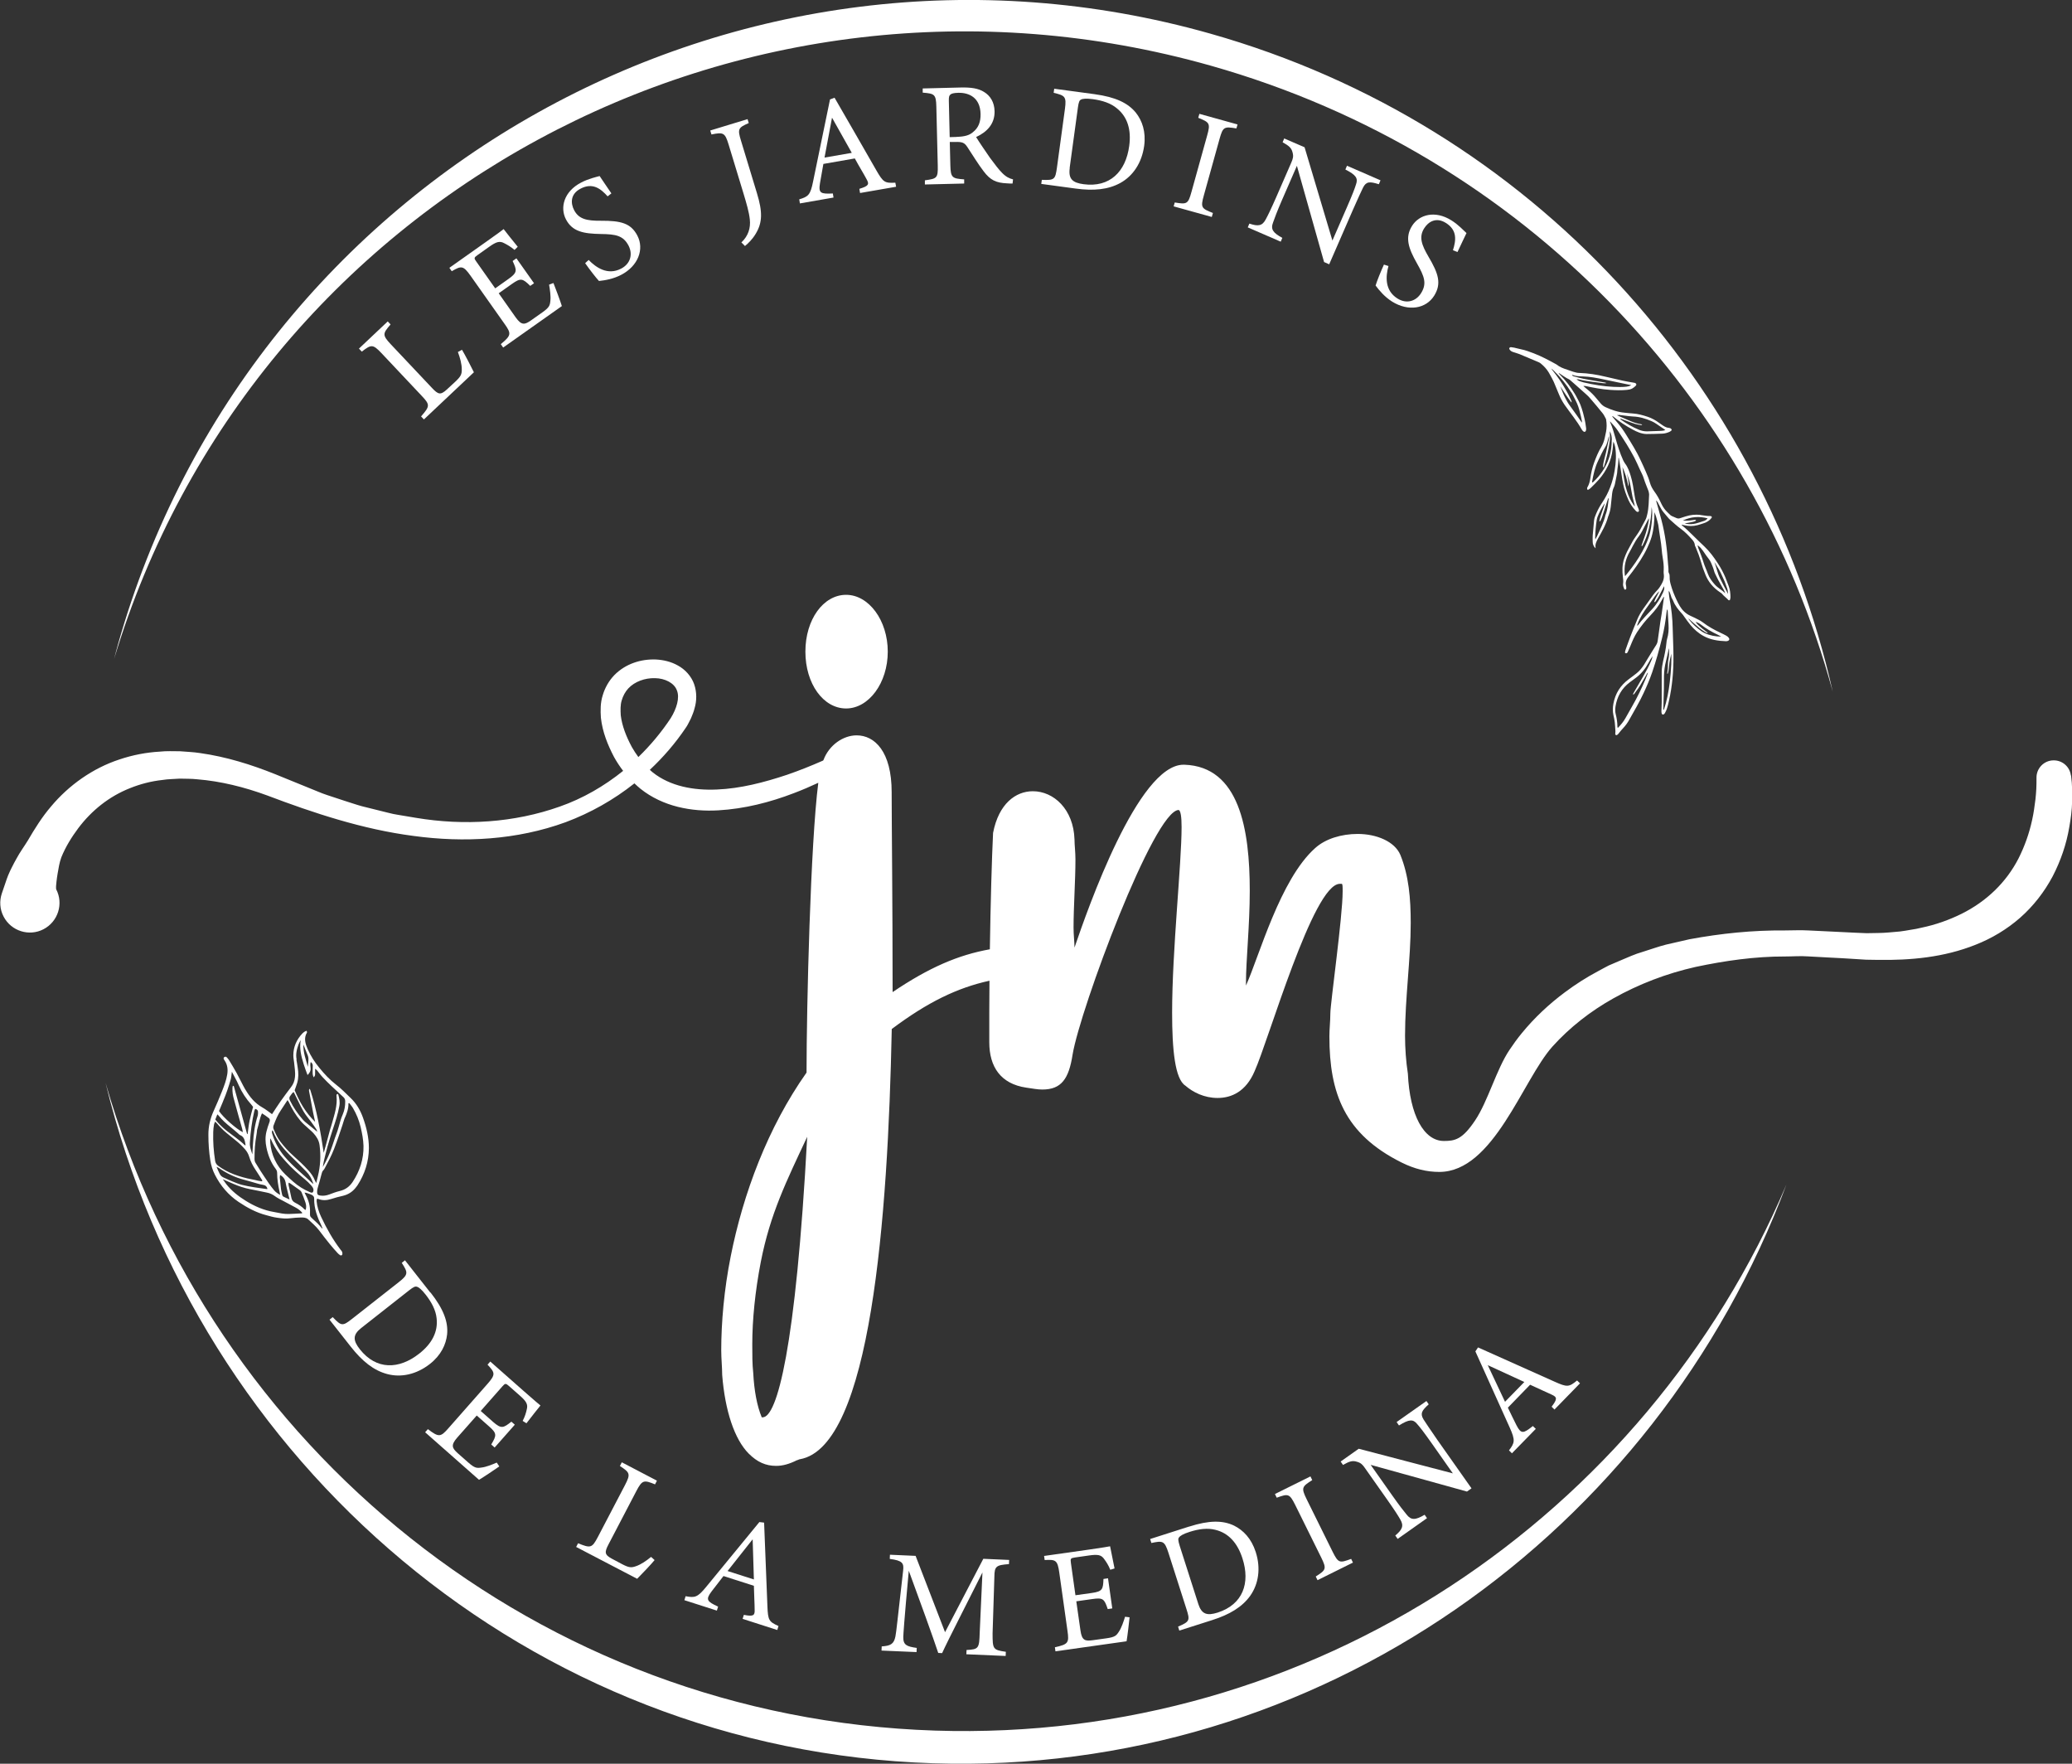 <?xml version="1.0" encoding="UTF-8"?>
<svg id="Layer_2" data-name="Layer 2" xmlns="http://www.w3.org/2000/svg" viewBox="0 0 218.83 186.24">
  <rect x="0" y="0" width="218.83" height="186.24" fill="#333333" stroke="none"/>
  <defs>
    <style>
      .cls-1 {
        fill: #fff;
        stroke-width: 0px;
      }
    </style>
  </defs>
  <g id="Calque_1" data-name="Calque 1">
    <g>
      <g>
        <path class="cls-1" d="m48.79,36.93c.26.42,1.04,1.92,1.26,2.38l-5.28,4.98-.3-.32c.94-1.08.97-1.22.06-2.18l-4.25-4.51c-.91-.96-1.08-.91-2.07-.15l-.3-.32,3.04-2.87.3.32c-.82.95-.9,1.11.02,2.09l4.36,4.62c.65.69.89.77,1.55.17.01-.01.84-.77.91-.84.58-.55.69-.77.68-1.31,0-.56-.19-1.24-.41-1.82l.44-.24Z"/>
        <path class="cls-1" d="m58.46,29.91c.16.39.74,1.94.88,2.41l-6.2,4.38-.25-.36c1.12-.93,1.13-1.11.39-2.15l-3.56-5.04c-.8-1.13-.99-1.1-2.01-.51l-.25-.36,3.9-2.76c1.2-.85,1.69-1.21,1.83-1.33.24.31.96,1.23,1.49,1.87l-.34.33c-.42-.35-.74-.53-1.07-.7-.5-.28-.86-.16-1.62.38l-1.21.86c-.4.28-.39.34-.13.7l1.99,2.82,1.41-1c.96-.68.88-.91.43-1.89l.4-.28,1.86,2.63-.4.28c-.81-.8-1.01-.86-1.93-.21l-1.4.99,1.79,2.54c.63.89.97.77,1.61.33l1.19-.84c.78-.55.82-.75.87-1.28.05-.44-.05-1.15-.14-1.66l.45-.17Z"/>
        <path class="cls-1" d="m64.17,20.73c-.71-.79-1.57-1.49-2.87-.8-1.08.57-1.04,1.55-.66,2.27.5.95,1.36,1.12,2.82,1.11,2.11-.01,3.16.25,3.85,1.56.76,1.45.08,3.22-1.7,4.15-.83.43-1.67.58-2.35.65-.31-.33-.97-1.18-1.46-1.88l.37-.34c.76.78,2,1.67,3.44.91.99-.52,1.24-1.53.77-2.43-.56-1.06-1.35-1.2-2.91-1.22-1.86-.03-3.03-.26-3.7-1.55-.64-1.23-.23-2.93,1.6-3.88.77-.41,1.64-.6,1.96-.69.32.47.66.99,1.24,1.83l-.39.31Z"/>
        <path class="cls-1" d="m79.09,12.99c-1.12.49-1.22.61-.83,1.87l1.68,5.53c.6,1.97.6,3.1-.13,4.3-.36.6-.78.99-1.13,1.29l-.38-.38c.72-.68.99-1.51.89-2.43-.08-.76-.33-1.63-.71-2.88l-1.53-5.03c-.38-1.25-.55-1.32-1.81-1.06l-.13-.42,3.94-1.2.13.42Z"/>
        <path class="cls-1" d="m90.83,20.37l-.07-.43c.98-.3,1.07-.47.76-1.02-.3-.57-.75-1.28-1.24-2.19l-3.32.58c-.13.74-.25,1.38-.36,2.04-.17,1.06.07,1.14,1.36,1.08l.07.43-3.55.62-.07-.43c.95-.29,1.18-.44,1.47-1.92l1.78-8.63.48-.18c1.43,2.46,2.99,5.19,4.42,7.68.72,1.25.88,1.35,2,1.29l.08.43-3.8.66Zm-2.96-7.93c-.26,1.41-.54,2.9-.79,4.2l2.88-.5-2.08-3.7Z"/>
        <path class="cls-1" d="m106.93,19.38c-.2,0-.38,0-.58-.02-1.14-.05-1.76-.33-2.47-1.28-.6-.78-1.18-1.75-1.7-2.53-.32-.49-.53-.58-1.32-.56h-.55s.06,2.46.06,2.46c.03,1.33.21,1.4,1.46,1.49v.44s-4.15.1-4.15.1v-.44c1.28-.17,1.39-.24,1.36-1.56l-.15-6.22c-.03-1.33-.21-1.37-1.44-1.48v-.44s3.97-.1,3.97-.1c1.14-.03,1.91.09,2.51.47.65.39,1.09,1.08,1.11,2.03.03,1.34-.8,2.2-1.95,2.73.29.48.99,1.51,1.47,2.2.6.81.9,1.2,1.27,1.58.43.44.79.6,1.16.69l-.05.44Zm-5.88-4.93c.81-.02,1.32-.16,1.7-.49.6-.47.83-1.1.81-1.94-.04-1.67-1.16-2.25-2.36-2.22-.45.01-.72.08-.82.18-.14.11-.18.27-.17.68l.09,3.82.75-.02Z"/>
        <path class="cls-1" d="m115.63,9.95c2.18.3,3.5.92,4.34,1.96.66.84,1.07,2,.87,3.49-.25,1.81-1.19,3.18-2.5,3.91-1.3.72-2.84.86-4.75.6l-3.62-.49.06-.43c1.35.06,1.42-.04,1.6-1.31l.84-6.17c.18-1.33,0-1.42-1.19-1.71l.06-.43,4.3.58Zm-2.65,7.79c-.16,1.16.29,1.55,1.45,1.71,2.78.38,4.47-1.33,4.83-4.04.23-1.69-.17-3.05-1.29-3.96-.65-.55-1.53-.84-2.56-.98-.7-.09-1.08-.05-1.25.05-.15.07-.24.24-.32.84l-.87,6.37Z"/>
        <path class="cls-1" d="m123.95,21.8l.12-.42c1.27.21,1.41.18,1.76-1.1l1.66-5.97c.36-1.29.26-1.39-.94-1.87l.12-.42,4.03,1.12-.12.42c-1.29-.21-1.42-.18-1.78,1.11l-1.66,5.97c-.36,1.29-.25,1.37.96,1.85l-.12.42-4.03-1.12Z"/>
        <path class="cls-1" d="m145.61,19.45c-.96-.3-1.32-.29-1.65.35-.21.45-.5,1.04-1.08,2.37l-2.5,5.74-.54-.24-2.87-10.16-1.56,3.58c-.56,1.29-.8,1.95-.95,2.38-.29.74-.02,1.11.97,1.65l-.17.4-3.48-1.51.17-.4c.92.31,1.36.25,1.72-.43.24-.44.55-1.07,1.12-2.37l1.59-3.65c.17-.4.25-.64.13-1.07-.12-.48-.38-.69-1.05-1.07l.17-.4,2.15.93,2.94,9.85,1.53-3.51c.58-1.33.82-1.96.96-2.41.24-.66,0-1.01-1.12-1.58l.17-.4,3.54,1.54-.17.4Z"/>
        <path class="cls-1" d="m153.45,26.42c.32-1.01.49-2.11-.75-2.88-1.03-.65-1.86-.12-2.29.57-.57.91-.28,1.74.46,3,1.07,1.81,1.38,2.85.6,4.11-.87,1.39-2.73,1.69-4.44.63-.79-.5-1.34-1.15-1.75-1.7.13-.44.53-1.44.88-2.21l.48.15c-.29,1.05-.43,2.57.95,3.43.95.6,1.95.3,2.49-.56.64-1.02.35-1.77-.42-3.13-.92-1.62-1.3-2.75-.53-3.98.74-1.18,2.41-1.68,4.16-.58.74.46,1.34,1.12,1.59,1.34-.24.51-.52,1.07-.95,2l-.46-.18Z"/>
      </g>
      <path class="cls-1" d="m179.57,54.37c-.53-.06-1.05,0-1.55.16-.2.06-.39.12-.59.19-.13.05-.26.03-.38-.02-.15-.06-.29-.12-.44-.19-.05-.02-.11-.05-.15-.08-.18-.17-.37-.34-.54-.53-.23-.26-.4-.57-.54-.88-.18-.39-.39-.76-.65-1.11-.2-.28-.38-.59-.47-.92-.11-.4-.26-.78-.43-1.16-.17-.4-.35-.79-.53-1.17-.12-.25-.24-.51-.37-.75-.24-.44-.49-.88-.76-1.31-.29-.47-.57-.95-.89-1.39-.29-.4-.62-.77-.94-1.15-.03-.04-.05-.08-.08-.12.06,0,.1.03.14.06.62.52,1.29.96,2,1.34.47.26.96.48,1.51.49.55,0,1.1-.02,1.66-.04.25-.01.5-.08.73-.18.08-.04.15-.08.21-.14.06-.05.05-.12,0-.17-.06-.08-.15-.11-.25-.12-.23-.01-.43-.12-.62-.24-.13-.09-.26-.18-.39-.27-.38-.28-.78-.51-1.23-.66-.52-.17-1.04-.32-1.58-.35-.28-.01-.56-.06-.84-.08-.72-.06-1.39-.29-2.04-.59-.19-.09-.35-.21-.49-.37-.16-.19-.33-.38-.49-.58-.26-.32-.55-.61-.87-.87-.17-.13-.32-.27-.49-.41.08-.02.15,0,.22,0,.86.18,1.72.35,2.61.41.59.04,1.18.06,1.77,0,.2-.02.39-.05.57-.15.13-.08.27-.18.37-.29.11-.12.06-.25-.1-.3-.07-.02-.15-.02-.22-.04-.36-.06-.72-.12-1.08-.2-.59-.13-1.19-.27-1.78-.41-.91-.22-1.83-.37-2.78-.4-.21,0-.43-.06-.63-.12-.22-.06-.42-.15-.64-.22-.41-.13-.81-.28-1.15-.56-.78-.43-1.56-.85-2.39-1.17-.45-.17-.89-.34-1.36-.43-.24-.05-.47-.12-.71-.17-.11-.02-.22-.04-.33-.05-.08,0-.15.01-.18.1-.03.07,0,.12.05.18.09.13.22.19.37.24.21.07.43.13.64.21.68.28,1.35.56,2.02.85.1.04.2.1.28.18.31.26.58.55.79.9.08.13.15.26.22.39.11.21.23.41.32.62.19.44.36.88.55,1.32.16.39.36.76.6,1.11.61.87,1.3,1.69,1.82,2.62.04.06.09.12.15.17.11.09.22.06.27-.07.02-.06.03-.13.03-.19,0-.08-.02-.17-.03-.25-.06-.49-.17-.98-.3-1.45-.08-.3-.18-.59-.29-.88-.09-.23-.21-.44-.32-.65-.09-.17-.17-.33-.27-.49-.45-.73-.95-1.41-1.57-2.01-.04-.04-.08-.09-.13-.15.04,0,.05,0,.06,0,.35.22.67.48,1.05.65.04.02.08.05.11.08.19.17.38.33.57.5.36.32.73.64,1.09.97.18.16.36.33.51.52.43.5.85,1,1.26,1.51.14.17.23.38.34.58.02.03.03.07.03.11.07.42.07.84-.01,1.26-.05.22-.1.44-.14.66-.07.33-.19.64-.36.94-.32.52-.55,1.09-.76,1.66-.2.54-.32,1.1-.4,1.66-.05.33-.13.64-.3.93-.02.03-.04.07-.04.1,0,.05,0,.12.02.15.04.05.1.03.15,0,.08-.06.17-.12.24-.19.29-.29.59-.58.86-.89.78-.91,1.28-1.95,1.42-3.15.03-.21.04-.43.06-.64,0-.04.01-.08.03-.19.09.22.15.38.18.56.14.83.09,1.66-.05,2.49-.2,1.21-.61,2.33-1.29,3.35-.25.37-.47.76-.65,1.18-.11.25-.21.5-.24.77-.05.52-.1,1.04-.14,1.57-.02.22,0,.45,0,.67,0,.25.09.47.3.68,0-.04,0-.07,0-.1-.05-.35.1-.63.26-.93.41-.73.84-1.46,1.06-2.29,0-.03.02-.05.03-.08.12-.31.21-.62.25-.95.05-.41.09-.82.13-1.23.03-.31.07-.61.22-.9.05-.1.07-.21.1-.32.07-.31.13-.62.19-.93.01-.07.03-.15.04-.22.02-.51.15-1.02.14-1.54,0-.03.01-.05.02-.08.01.01.02.02.02.02.1.62.21,1.23.3,1.85.09.6.19,1.2.39,1.78.1.28.21.56.33.83.19.41.44.78.75,1.11.05.05.09.1.15.12.04.02.12.02.15,0,.04-.03.07-.1.06-.14-.03-.12-.07-.23-.12-.34-.18-.4-.28-.83-.35-1.27-.11-.69-.2-1.39-.41-2.06-.14-.45-.29-.89-.58-1.27-.08-.11-.15-.24-.21-.36-.34-.75-.59-1.54-.81-2.33-.16-.57-.32-1.13-.56-1.67,0-.02,0-.04-.02-.11.31.34.59.64.82.98.33.49.65.98.96,1.48.27.45.54.9.78,1.36.21.4.39.83.58,1.24.14.31.32.62.42.95.13.44.32.86.48,1.29,0,.03.03.05.03.08.02.11.06.22.06.33-.04.71-.03,1.42-.2,2.12-.05.22-.1.43-.22.63-.18.31-.33.63-.5.94-.11.2-.23.38-.36.57-.21.29-.41.58-.57.9-.15.29-.32.57-.47.87-.12.25-.23.51-.32.78-.21.63-.21,1.27-.13,1.92.03.23.06.46.02.7-.03.2.05.37.11.54.03.08.09.11.15.08.06-.02.08-.07.08-.13,0-.12-.01-.24-.04-.36-.06-.3.04-.55.22-.79.15-.19.3-.38.45-.58.6-.8,1.16-1.63,1.59-2.55.18-.38.34-.77.46-1.18.22-.79.29-1.6.29-2.42,0-.05,0-.1.01-.15.12.28.2.57.28.86.04.16.09.32.12.49.07.47.13.94.21,1.42.06.39.12.78.15,1.17.02.3.06.59.11.89.07.42.12.83.1,1.26,0,.13-.02.27,0,.39.07.42-.03.79-.25,1.15-.12.21-.25.41-.42.59-.16.16-.3.33-.44.51-.35.48-.69.96-1.03,1.44-.26.37-.49.75-.66,1.17-.25.61-.5,1.21-.73,1.82-.18.46-.34.93-.51,1.4-.02.07-.04.14-.05.22,0,.09.07.13.15.11.08-.02.12-.08.15-.15.09-.21.19-.43.28-.64.2-.5.41-.99.7-1.44.42-.64.89-1.23,1.42-1.78.47-.49.88-1.02,1.2-1.62.06-.11.12-.22.19-.34.02.03.03.05.03.06-.08.57-.16,1.13-.24,1.7-.04.29-.1.57-.14.86-.06.41-.11.82-.17,1.22-.04.26-.08.52-.11.78-.02.17-.07.33-.16.47-.31.49-.62.98-.92,1.48-.12.2-.24.4-.36.6-.22.34-.47.66-.79.91-.27.22-.55.42-.83.63-.88.65-1.42,1.5-1.62,2.57-.08.41-.09.82,0,1.23.06.24.11.49.14.74.04.32.05.63.07.95,0,.05,0,.11-.01.17,0,.08-.04.17.05.23.06.05.16,0,.26-.11.03-.04.06-.08.09-.11.12-.15.24-.31.38-.45.28-.29.52-.62.71-.97.51-.91,1.05-1.82,1.49-2.77.34-.72.65-1.45.91-2.2.41-1.2.75-2.41,1.05-3.64.22-.89.37-1.8.47-2.71.01-.1.03-.2.05-.3.05.04.07.08.07.13.03.49.06.99.09,1.48.03.51,0,1.01-.15,1.5-.04.13-.06.27-.07.41-.06.66-.2,1.3-.35,1.93-.08.36-.14.72-.15,1.08,0,.45,0,.9,0,1.35,0,.65,0,1.29,0,1.94,0,.3-.03.6-.03.9,0,.09,0,.19.03.28.02.1.15.13.23.07.04-.03.09-.08.11-.13.08-.15.16-.3.21-.46.09-.28.16-.56.22-.84.34-1.53.48-3.09.47-4.66,0-.98-.06-1.96-.08-2.95-.02-1.03-.12-2.05-.32-3.07-.05-.26-.07-.52-.1-.78,0-.05.01-.1.02-.15.07.11.11.23.15.34.04.13.08.27.13.4.05.11.13.21.17.32.2.52.54.94.91,1.34.09.09.17.2.24.31.22.3.43.61.67.9.39.47.85.88,1.39,1.17.73.4,1.54.52,2.36.55.07,0,.15-.01.22-.04.15-.06.18-.18.09-.31-.08-.11-.18-.19-.3-.25-.19-.1-.38-.2-.58-.29-.66-.31-1.3-.66-1.88-1.11-.14-.11-.3-.2-.46-.28-.29-.15-.59-.29-.89-.43-.23-.11-.43-.25-.62-.43-.36-.34-.58-.78-.79-1.22-.24-.51-.45-1.03-.6-1.57-.08-.27-.14-.54-.13-.82,0-.16,0-.32-.09-.46-.03-.05-.04-.13-.04-.19.02-.24-.02-.48-.04-.73-.1-1.59-.3-3.17-.71-4.71-.17-.65-.36-1.3-.54-1.94,0-.03-.01-.06-.02-.09.09.08.16.17.21.26.03.06.05.12.09.18.14.25.26.52.44.75.15.18.3.36.45.54.07.08.13.16.2.23.41.36.8.74,1.24,1.05.44.32.8.7,1.16,1.1.16.17.29.37.31.61,0,.07.05.14.08.21.1.26.21.52.31.78.06.17.12.33.17.5.1.31.19.63.29.94.08.23.17.45.26.68.31.78.83,1.39,1.53,1.86.08.06.18.11.24.19.19.24.46.41.66.64.05.06.16.03.18-.05.02-.07.03-.15.04-.22,0-.41-.04-.82-.19-1.21-.12-.29-.22-.59-.34-.89-.23-.54-.5-1.05-.82-1.53-.41-.63-.85-1.23-1.4-1.75-.4-.38-.8-.76-1.19-1.15-.38-.38-.76-.75-1.18-1.08-.02-.01-.02-.04-.04-.08.1.02.19.04.27.06.46.11.93.12,1.39,0,.2-.05.39-.12.59-.18.39-.11.72-.31.95-.65l-.04-.1c-.05-.02-.11-.05-.16-.04-.35.01-.69-.08-1.03-.11Zm-8.61-10.56c.35.04.7.09,1.06.13.15.02.3.03.45.04.68.02,1.32.22,1.95.49.17.07.34.17.49.27.32.21.63.43.97.66-.06.02-.1.05-.15.06-.12.02-.24.04-.36.04-.48.02-.95.04-1.43.05-.29,0-.58-.06-.85-.17-.67-.28-1.29-.64-1.88-1.05-.03-.02-.05-.05-.11-.1.06,0,.08-.02.1-.01.17.06.33.13.5.19.34.12.68.26,1.03.36.19.06.4.08.6.12.02,0,.05-.01.11-.03-.05-.03-.07-.06-.1-.06-.48-.06-.92-.24-1.36-.43-.31-.13-.62-.26-.93-.4-.08-.04-.17-.08-.26-.12.07-.07.11-.01.16,0Zm-5.01-2.39c.13.21.23.43.34.64.09.18.19.36.27.55.19.44.3.9.41,1.37.04.16.07.33.1.49,0,.03,0,.07,0,.16-.21-.3-.39-.56-.57-.82-.25-.36-.52-.71-.77-1.07-.16-.22-.28-.46-.41-.7-.22-.4-.36-.84-.54-1.26.38.57.73,1.15,1.19,1.73,0-.09.02-.14,0-.17-.06-.13-.12-.25-.18-.38-.21-.46-.47-.89-.73-1.32-.22-.36-.46-.7-.71-1.04-.16-.22-.33-.43-.53-.69.14.09.22.17.3.25.7.68,1.31,1.43,1.82,2.27Zm.75-1.24c-.06-.02-.1-.07-.2-.13.18-.02.29.03.4.05.11.02.22.05.33.07.12.02.24.04.36.06.11.02.22.04.33.05.12.02.24.04.36.05.11.02.22.03.33.04.12.02.24.03.36.05.11.01.22.03.33.04.12,0,.23.04.36-.02-.06-.02-.11-.04-.17-.05-.75-.13-1.5-.25-2.24-.39-.35-.07-.69-.17-1.03-.26-.08-.02-.16-.05-.2-.17.39.16.78.17,1.18.18.73.02,1.45.16,2.16.31.81.17,1.63.34,2.44.51.14.03.29.05.48.09-.18.11-.34.15-.5.17-.46.05-.91.04-1.37.02-1.07-.05-2.12-.23-3.16-.47-.19-.04-.37-.12-.56-.19Zm3.2,12.47c-.07.57-.11,1.14-.32,1.68,0,.02-.01.04-.02.05-.18.79-.56,1.51-.89,2.24-.05.1-.11.2-.18.34,0-.08-.02-.12-.02-.16.01-.65.07-1.29.17-1.93.02-.11.05-.22.09-.32.19-.46.41-.9.69-1.32.01-.02.03-.04.07-.08-.18.66-.47,1.25-.58,1.89.09.03.1-.03.12-.06.07-.14.14-.29.19-.44.19-.56.36-1.12.54-1.68.03-.09.06-.17.1-.27.02.03.04.05.03.06Zm2.09-1.32q.09-.21-.17-1.35c.16.43.29.86.38,1.31.07.37.13.74.2,1.1.04.22.11.43.16.65.03.13.07.27.11.44-.06-.07-.1-.11-.13-.15-.32-.44-.54-.94-.71-1.46-.2-.61-.31-1.25-.39-1.89-.03-.2-.05-.4-.09-.66.31.66.48,1.31.62,2Zm-1.77-4.87c0,.59-.07,1.18-.24,1.75-.24.79-.64,1.49-1.17,2.12-.16.19-.34.37-.52.55-.03.03-.09.05-.13.08,0-.04-.02-.06-.02-.07.14-.77.3-1.53.64-2.23.24-.5.46-1,.76-1.47.11-.17.17-.37.23-.57.06-.19.09-.38.14-.57.03.12.02.24,0,.35-.09.44-.18.88-.28,1.32-.08.35-.18.69-.26,1.04-.04.15-.05.31-.07.47,0,.04.01.08.03.15.04-.05.06-.07.07-.1.27-.89.49-1.79.61-2.71.04-.28.03-.56.01-.84,0-.06,0-.13,0-.19.16.29.21.61.21.92Zm4.27,23.04c-.03.08-.05.16-.09.24-.24.58-.54,1.13-.85,1.67-.32.55-.64,1.1-.96,1.65-.05.09-.11.17-.12.3.15-.06.2-.2.27-.29.09-.11.17-.23.25-.34.07-.11.15-.22.22-.33.07-.11.13-.22.2-.34.07-.11.13-.23.2-.34.07-.12.14-.25.21-.36.07-.11.1-.23.2-.33.02.02.03.03.02.03-.07.2-.15.4-.23.6-.42,1.01-.9,2-1.45,2.95-.23.41-.46.81-.69,1.22-.21.38-.49.71-.81,1.04-.02-.06-.04-.1-.04-.14,0-.45-.07-.89-.18-1.33-.07-.26-.06-.54-.02-.81.17-1.04.65-1.9,1.5-2.54.2-.15.4-.3.61-.45.58-.42,1.02-.96,1.36-1.59.14-.26.29-.52.47-.77-.03.08-.05.17-.08.25Zm1.79-.9c0,.36,0,.71-.08,1.06-.03.14-.04.28-.04.42,0,.34-.02.67-.08,1,0,.02,0,.04,0,.06.07.02.07-.04.08-.08.03-.15.08-.29.09-.44.04-.43.07-.86.19-1.27.03-.1.03-.2.05-.33.07.33.01,1.76-.14,3-.12.99-.3,1.98-.62,2.93-.02,0-.04,0-.06-.01,0-.15.01-.3.01-.44.02-.59.04-1.18.05-1.77,0-.46,0-.92.01-1.37.01-.53.08-1.04.21-1.55.11-.43.2-.87.31-1.36,0,.08.02.13.02.17Zm3.16-2.31c.22.18.45.33.69.48.06.04.13.05.23.08-.04-.14-.15-.12-.2-.18-.06-.06-.13-.11-.2-.16-.07-.05-.14-.1-.2-.15-.06-.05-.11-.1-.17-.15-.06-.06-.13-.11-.19-.17-.06-.06-.12-.11-.18-.18-.05-.06-.1-.13-.14-.2.23.07.43.19.61.33.53.41,1.1.74,1.7,1.02.13.06.26.14.39.21-.6,0-1.18-.11-1.72-.36-.12-.06-.24-.12-.34-.19-.5-.35-.95-.75-1.33-1.23-.02-.02-.03-.04-.05-.07,0-.02,0-.03-.01-.05.36.32.72.65,1.09.95Zm-3.79-3.75c-.31.65-.67,1.26-1.16,1.78-.53.57-1.08,1.12-1.54,1.75-.08-.05-.03-.09-.02-.12.26-.73.68-1.37,1.14-1.99.22-.3.43-.61.65-.92.15-.2.28-.41.53-.61-.19.42-.43.74-.56,1.17.07-.04.12-.05.14-.07.12-.18.25-.35.35-.54.19-.35.37-.71.57-1.09.06.25-.02.45-.11.64Zm-1.17-7.8c-.05.7-.14,1.4-.38,2.06-.1.27-.2.54-.33.81-.39.82-.88,1.59-1.42,2.32-.22.3-.46.59-.72.91-.02-.07-.03-.11-.03-.15-.1-.87.08-1.67.52-2.43.12-.2.22-.41.33-.62.19-.36.4-.72.66-1.05.23-.3.39-.64.56-.97.15-.29.3-.58.47-.9,0,.08,0,.14,0,.19-.1.58-.23,1.16-.43,1.71-.1.3-.22.6-.32.9-.01.04-.02.09-.03.13.08.03.1-.03.12-.06.28-.56.52-1.14.66-1.76.17-.73.27-1.47.29-2.22,0-.02,0-.04.01-.05.07.4.06.79.03,1.18Zm7.1,5.47c.19.31.31.66.47.98.14.27.21.56.32.83.09.21.12.43.14.7-.31-.57-.59-1.11-.86-1.66-.27-.55-.37-1.15-.59-1.72.17.29.35.57.52.86Zm-1.93-2.3c.11.12.22.26.31.4.15.23.3.45.47.66.12.14.22.31.29.48.11.27.23.53.3.81.06.24.19.47.3.69.1.21.21.42.33.62.13.25.28.49.41.73.06.11.1.22.14.34-.33-.34-.77-.55-1.09-.91-.31-.35-.58-.7-.74-1.15-.14-.41-.34-.8-.46-1.21-.16-.52-.36-1.02-.56-1.53-.03-.09-.04-.18-.06-.27.13.11.26.21.37.33Zm.69-3.17c-.12.15-.26.24-.42.28-.35.1-.69.25-1.05.3-.32.04-.63.05-.95-.06.2-.03.41-.05.61-.1.2-.05.42-.07.6-.19-.05-.11-.13-.08-.2-.07-.18.02-.35.05-.53.07-.21.02-.43.02-.68,0,.86-.41,1.71-.47,2.62-.24Z"/>
      <path class="cls-1" d="m25.92,115.07c-.33-.57-.6-1.17-.92-1.75-.26-.47-.54-.93-.82-1.39-.07-.11-.16-.21-.25-.3-.08-.08-.17-.05-.25,0-.07.05-.08.14-.04.21.03.06.06.12.1.17.29.44.34.93.26,1.44-.1.63-.33,1.22-.56,1.8-.28.7-.57,1.39-.88,2.07-.36.8-.56,1.64-.55,2.52,0,.9.06,1.79.2,2.67.08.54.24,1.05.49,1.54.59,1.16,1.41,2.13,2.49,2.86.91.61,1.86,1.13,2.94,1.41.37.1.74.21,1.11.26.48.07.96.13,1.45.06.36-.05.73-.07,1.1-.08.26,0,.54,0,.75.19.4.38.83.73,1.17,1.18.35.47.72.94,1.09,1.4.27.34.56.66.85.98.08.09.17.16.27.23.1.07.22.01.24-.1.01-.09,0-.18-.03-.26-.03-.07-.09-.13-.14-.19-.83-1.08-1.49-2.26-2.07-3.49-.25-.53-.43-1.08-.48-1.66,0-.08.02-.17.03-.25.06,0,.09-.01.11,0,.46.19.92.17,1.39.02.41-.13.83-.25,1.25-.34.55-.13.99-.41,1.34-.85.07-.08.13-.16.19-.25.78-1.2,1.2-2.51,1.21-3.94,0-1.1-.25-2.17-.62-3.2-.28-.79-.7-1.51-1.31-2.09-.5-.48-.99-.99-1.54-1.41-.66-.51-1.22-1.11-1.75-1.76-.51-.61-.93-1.28-1.25-2-.24-.56-.43-1.14-.07-1.74.02-.04-.02-.11-.04-.19-.09.04-.15.06-.2.09-.09.06-.17.12-.25.2-.61.65-.95,1.42-.95,2.31,0,.25.05.5.08.74.05.52.15,1.04.09,1.57-.04.4-.17.73-.41,1.04-.38.49-.74.99-1.1,1.49-.31.44-.6.9-.91,1.37-.35-.25-.66-.51-1.02-.71-.8-.45-1.35-1.13-1.8-1.9Zm.96,2.2c.01-.06.05-.12.07-.18.21.05.31.16.3.36,0,.12,0,.24-.03.35-.31.96-.44,1.94-.5,2.94-.02.37-.04.73-.07,1.15-.14-.43-.29-.82-.26-1.24.07-1.14.22-2.27.48-3.39Zm-3.32-.99c.33-.76.59-1.54.82-2.34.04-.15.05-.31.07-.47.01-.07.02-.14.04-.3.2.39.37.7.53,1.01.07.14.14.28.2.43.33.75.78,1.43,1.33,2.04.06.07.11.14.18.23-.13.48-.27.96-.37,1.45-.1.47-.14.95-.21,1.43-.04-.02-.06-.03-.06-.04-.46-1.67-.93-3.34-1.39-5.01,0-.01-.01-.02-.02-.03,0,0-.02-.02-.03-.02-.01,0-.02,0-.06,0-.01.07-.04.14-.04.22-.02.41.04.81.16,1.21.16.56.31,1.11.46,1.67.14.48.28.96.41,1.44.03.11.05.23.07.35-.67-.31-2.1-1.58-2.52-2.23.14-.33.28-.68.43-1.03Zm-.59,1.4c.06.06.1.1.13.13.37.47.81.85,1.27,1.22.27.21.52.44.78.66.07.06.13.14.21.17.38.16.48.48.54.84.01.08.03.15.04.23-.04,0-.07,0-.08,0-.59-.58-1.29-1.03-1.94-1.54-.42-.34-.8-.71-1.18-1.17.07-.18.13-.34.21-.54Zm-.25,4.89c-.16-1-.23-2.01-.2-3.03,0-.26.04-.52.08-.78.01-.1.07-.19.12-.33.08.08.13.13.18.18.32.37.65.72,1.03,1.03.34.27.67.55,1.01.82.34.27.65.57.94.9.2.23.35.49.44.79.15.5.38.95.67,1.38.25.37.48.75.72,1.13-.02.03-.03.05-.05.08-.13-.02-.25-.04-.38-.06-.23-.05-.46-.11-.69-.15-.65-.12-1.28-.3-1.89-.53-.59-.23-1.15-.52-1.66-.9-.18-.13-.28-.3-.32-.52Zm.49,1.4c-.11-.22-.21-.45-.34-.76.13.06.18.08.23.11.81.57,1.7,1,2.66,1.25.52.13,1.03.3,1.55.44.15.04.31.08.46.1.25.04.41.16.48.43-.04.01-.06.02-.07.02-.88-.13-1.78-.23-2.64-.45-.34-.09-.67-.23-1-.36-.3-.12-.6-.27-.9-.4-.19-.08-.34-.2-.43-.39Zm8.54,4.16c-.42.02-.84.05-1.26.06-.23,0-.47-.01-.7-.05-.29-.04-.57-.12-.85-.16-1.08-.18-2.06-.61-2.98-1.18-.78-.48-1.49-1.04-2.06-1.76-.11-.14-.21-.29-.37-.52.43.19.77.34,1.12.49.55.24,1.12.43,1.72.55.61.11,1.21.25,1.82.37.32.06.59.19.85.38.27.2.59.35.89.51.45.24.91.48,1.35.72.24.13.46.31.64.52-.02.11-.1.06-.16.06Zm-1.58-3.22c.11.58.27,1.15.41,1.75-.21-.1-.42-.19-.62-.29-.1-.05-.15-.13-.17-.25-.03-.18-.09-.36-.11-.54-.05-.42-.09-.83-.13-1.25,0-.07.02-.15.03-.26.38.21.53.48.6.84Zm-1.63-4.28c0-.09,0-.18,0-.28,0-.05.02-.1.03-.15.27.64.6,1.2,1,1.73.21.27.44.52.67.78.6.67,1.27,1.25,1.96,1.82.24.2.47.42.68.66.17.2.32.43.16.71-.12.08-.23.02-.34-.03-.63-.27-1.21-.63-1.73-1.09-.28-.25-.57-.51-.84-.77-.95-.93-1.48-2.06-1.59-3.38Zm3.73,7.13s-.09-.04-.11-.06c-.28-.3-.63-.52-.99-.7-.22-.11-.34-.27-.39-.5-.09-.45-.2-.9-.3-1.35-.02-.07,0-.15,0-.27.09.04.15.06.19.09.32.22.65.45.96.68.08.06.17.14.21.23.15.36.3.73.42,1.1.08.25.11.51.02.78Zm1.7,1.73c.03.07.06.14.1.22-.05-.01-.08-.01-.09-.03-.27-.35-.58-.64-.91-.93-.07-.06-.13-.13-.2-.19-.1-.08-.13-.19-.13-.32,0-.08,0-.16,0-.24.03-.66-.15-1.28-.47-1.85-.03-.06-.06-.11-.11-.22.1.01.15.02.21.03.15.05.3.11.44.16.22.08.38.21.37.45-.02,1.05.35,1.99.79,2.9Zm2.46-11.47c.21-.48.39-.97.37-1.52.03,0,.06-.01.09-.02.13.18.28.34.39.53.37.63.64,1.29.81,2,.15.65.28,1.31.3,1.98.03,1.4-.39,2.67-1.15,3.82-.33.49-.76.81-1.35.95-.38.09-.75.23-1.12.37-.32.12-.63.16-.96.11-.25-.04-.31-.12-.32-.37,0-.14.02-.28.06-.42.15-.49.28-.99.41-1.48.04-.14.07-.28.18-.39.06-.06.11-.12.14-.19.36-.67.72-1.34,1-2.06.18-.47.35-.94.51-1.41.13-.38.26-.77.39-1.16.09-.26.15-.53.26-.78Zm-4.33-7.59c.12.3.23.61.36.91.1.21.13.42.11.65-.02.22-.04.44-.06.66-.19-.75-.49-1.46-.47-2.35.04.1.05.12.06.14Zm-.77,1.47c-.12-.57.01-1.1.2-1.62.06-.16.14-.3.23-.45-.16.89.06,1.73.32,2.56.11.37.26.74.4,1.13.22-.23.35-.43.32-.73-.02-.2-.06-.42.02-.65.14.11.21.23.21.38,0,.17-.01.34-.01.51,0,.25-.03.5.12.73.13-.19.14-.2.14-.42,0-.14,0-.28,0-.49.11.09.17.13.21.18.2.24.38.5.6.73.29.32.61.62.92.92.42.4.84.79,1.27,1.18.14.13.18.28.18.46,0,.46-.07.91-.26,1.35-.2.45-.32.92-.45,1.39-.1.37-.24.72-.37,1.08-.18.53-.35,1.08-.56,1.6-.2.51-.45,1.01-.73,1.49.02-.13.04-.26.07-.39.03-.14.05-.29.09-.43.11-.45.21-.9.34-1.34.18-.62.36-1.24.57-1.85.27-.8.53-1.6.68-2.43.08-.42,0-.81-.11-1.2,0-.03-.05-.05-.08-.08-.13.04-.12.14-.11.22.11,1-.21,1.92-.47,2.86-.06.24-.15.48-.22.72-.16.57-.31,1.14-.46,1.71-.06.24-.13.48-.2.71-.34-2.25-.73-4.48-1.42-6.64-.01-.03-.05-.06-.11-.13-.01.11-.04.18-.02.24.14.76.28,1.53.43,2.29.06.31.13.61.21.97-1.02-.98-1.66-2.14-2.16-3.34.1-.29.2-.53.27-.78.15-.53.14-1.07.05-1.61-.05-.29-.08-.57-.14-.86Zm-.66,3.8c.11-.13.17-.29.34-.39.04.07.07.13.1.18.31.62.6,1.26.94,1.86.23.4.54.74.81,1.11.19.26.37.51.54.77.04.06.06.14.11.28-.46-.37-.85-.68-1.23-1-.11-.09-.22-.19-.31-.3-.53-.6-.98-1.27-1.34-1.99-.1-.2-.1-.37.05-.54Zm-1.76,3.1c.2-.54.42-1.08.75-1.56.24-.35.46-.7.71-1.08.06.09.1.15.13.21.33.72.74,1.39,1.25,2,.11.13.23.25.36.37.27.25.55.49.82.74.06.05.12.11.17.17.33.37.58.75.65,1.27.15,1.11.09,2.2-.18,3.29-.05.21-.1.42-.17.71-.07-.13-.11-.2-.14-.26-.15-.4-.39-.74-.68-1.06-.49-.55-1.03-1.05-1.58-1.54-.51-.45-.97-.96-1.39-1.51-.31-.4-.51-.85-.71-1.32-.06-.14-.05-.27,0-.42Zm-.16.55s.07.04.08.07c.43,1.13,1.21,2.01,2.07,2.84.49.47.97.96,1.45,1.45.32.32.54.71.69,1.14.01.04.02.09.05.18-1.04-.99-2.14-1.85-3.04-2.91-.59-.7-1.02-1.49-1.29-2.37-.04-.13-.07-.25,0-.4Zm-.37-1.3c.14.11.14.26.08.43-.12.33-.24.67-.32,1.01-.14.56-.12,1.12,0,1.68.17.83.47,1.59.98,2.26.1.13.15.27.15.44,0,.66.11,1.31.25,1.95.02.1.04.2.07.35-.27-.14-.47-.29-.63-.47-.2-.24-.39-.49-.57-.75-.31-.44-.6-.9-.9-1.35-.17-.26-.33-.54-.5-.81-.09-.14-.11-.3-.11-.45,0-.83.05-1.66.2-2.47.03-.14.04-.29.06-.43,0-.05,0-.11.02-.16.18-.56.24-1.16.51-1.72.25.16.48.31.7.49Z"/>
      <g>
        <path class="cls-1" d="m89.36,74.81c2.4,0,4.4-2.7,4.4-6s-2-6-4.4-6-4.3,2.6-4.3,6,1.9,6,4.3,6Z"/>
        <path class="cls-1" d="m218.71,81.88c-.11-.9-.88-1.6-1.82-1.59-1.01,0-1.82.83-1.81,1.83v.15c0,.26,0,.68-.02,1.03-.02.37-.05.73-.09,1.1-.09.73-.19,1.47-.35,2.18-.31,1.44-.8,2.8-1.44,4.07-1.3,2.53-3.38,4.53-6.01,5.84-1.31.65-2.74,1.16-4.24,1.47-.37.1-.75.16-1.13.22-.38.06-.76.14-1.15.18-.78.06-1.55.16-2.34.16l-1.18.02-1.19-.05-2.45-.12-2.5-.12c-.83-.05-1.67,0-2.51,0-3.35-.03-6.71.31-10.05.93l-2.49.57c-.83.21-1.63.51-2.45.76-.82.23-1.61.6-2.4.93l-1.19.51c-.38.19-.76.41-1.14.61-1.2.64-2.35,1.37-3.45,2.19-1.7,1.26-3.26,2.72-4.6,4.36-.46.56-.88,1.14-1.28,1.74-1.39,2.06-2.28,5.43-3.64,7.46-1.35,2.02-2.13,2.17-3.3,2.17-2.1,0-3.6-2.7-3.8-7.1-.2-1.3-.3-2.7-.3-4,0-4,.6-8.11.6-11.91,0-2.6-.2-5-1.1-7.21-.6-1.4-2.5-2.2-4.5-2.2-1.7,0-3.4.5-4.5,1.5-3.7,3.3-5.9,11.41-7.3,14.51v-.3c0-2.4.4-6,.4-9.71,0-6.5-1.1-13.11-6.9-13.31h-.1c-4.8,0-10.11,15.21-11.51,19.31,0-.6-.1-1.3-.1-2.1,0-2.2.2-5,.2-7.21,0-.8-.1-1.5-.1-2.1-.1-3.2-2.2-5.1-4.4-5.1-1.8,0-3.6,1.3-4.2,4.4-.13,2.59-.27,7.57-.34,12.29-3.34.6-6.4,1.91-10.27,4.52,0-9.61-.1-17.71-.1-20.91v-.2c0-4.3-1.8-6-3.7-6-1.4,0-2.9,1-3.5,2.6-.01.01-.03.05-.04.06-1.25.55-2.52,1.06-3.8,1.5-2.43.81-4.93,1.46-7.42,1.56-2.46.11-4.93-.35-6.75-1.79-.12-.09-.22-.19-.33-.29,1.42-1.33,2.71-2.82,3.81-4.46.21-.29.35-.65.53-.97.14-.35.3-.7.39-1.09.22-.75.25-1.66-.05-2.52-.3-.86-.97-1.57-1.71-1.97-.74-.42-1.55-.6-2.34-.64-1.57-.06-3.2.45-4.38,1.65-.58.6-1,1.35-1.23,2.14-.25.79-.24,1.59-.19,2.36.17,1.53.73,2.88,1.38,4.13.28.51.61,1.01.97,1.48-2,1.61-4.26,2.92-6.69,3.77-4.81,1.71-10.1,2.04-15.19,1.19l-1.91-.32c-.64-.09-1.26-.29-1.89-.43l-1.89-.47c-.63-.17-1.24-.39-1.86-.58l-1.85-.61c-.62-.2-1.21-.48-1.81-.71l-3.66-1.49c-2.52-1.01-5.16-1.84-7.94-2.23-.69-.11-1.4-.13-2.11-.19-.71,0-1.42-.04-2.14.04-1.43.08-2.88.36-4.27.83-2.8.92-5.33,2.71-7.21,4.96-.96,1.12-1.73,2.36-2.46,3.61-.38.62-.83,1.22-1.18,1.88-.19.33-.36.66-.53,1-.09.17-.17.35-.25.53-.08.2-.16.34-.25.62l-.53,1.55c-.26.78-.22,1.66.19,2.44.8,1.53,2.69,2.13,4.22,1.33,1.53-.8,2.13-2.69,1.33-4.22-.02-.04-.01-.22-.01-.34.01-.14.02-.28.04-.42.03-.28.07-.58.12-.87.1-.58.19-1.19.4-1.75.45-1.11,1.08-2.12,1.78-3.06,1.41-1.88,3.28-3.37,5.46-4.23,1.09-.44,2.24-.74,3.44-.87.59-.1,1.21-.09,1.82-.14.61.02,1.23,0,1.85.07,2.48.2,4.97.82,7.37,1.7,4.91,1.86,10.12,3.59,15.47,4.28,5.33.73,10.92.43,16.07-1.45,2.62-.98,5.07-2.36,7.26-4.1.21.2.42.39.64.57,1.16.93,2.54,1.56,3.95,1.91,1.41.35,2.85.45,4.25.37,2.8-.16,5.48-.85,8.01-1.82.87-.33,1.73-.7,2.57-1.09-.82,6.41-1.24,23.55-1.24,30.6-4.1,5.8-6.7,12.81-8.01,19.41-.7,3.5-1,7-1,9.91,0,.9.1,1.8.1,2.6.3,3.8,1.3,6.8,2.8,8.31.9.9,1.8,1.3,2.9,1.3.7,0,1.4-.2,2.2-.6.1,0,.2-.1.3-.1,7.5-1.3,9.31-25.52,9.71-45.43,3.79-2.84,6.91-4.35,10.32-5.1-.01,1.18-.02,2.29-.02,3.29v3.2c0,2.6,1.2,4.4,3.9,4.8.7.1,1.2.2,1.7.2,2,0,2.8-1.1,3.2-3.7.8-4.8,8.61-25.82,11.21-25.82.2.1.3.7.3,1.8,0,3.9-1,13.01-1,19.61,0,3.9.3,7,1.4,7.7.8.7,2,1.3,3.4,1.3,1.5,0,3-.7,3.9-2.8,1.5-3.3,6.2-19.81,9.01-19.81h.2c.1,0,.1.3.1.8,0,2.7-1.3,11.81-1.3,12.91,0,.8-.1,1.6-.1,2.4,0,6,1.6,10.31,7.61,13.31,1.4.7,2.7,1,4,1,5.73,0,8.81-9.73,11.94-13.23,1.83-2.03,4.02-3.74,6.43-5.09,2.69-1.51,5.63-2.64,8.71-3.33,3.08-.65,6.25-1.11,9.45-1.1.8,0,1.6-.07,2.4-.01l2.4.13c.8.04,1.6.08,2.46.14l1.27.08,1.28.02c3.39.05,6.92-.25,10.3-1.6,1.68-.66,3.3-1.62,4.7-2.85,1.4-1.23,2.57-2.74,3.44-4.38.85-1.64,1.45-3.4,1.75-5.18.16-.89.28-1.78.3-2.68.01-.45.02-.9,0-1.35-.01-.47-.04-.88-.11-1.43Zm-151.99-3.02c-.58-1.08-1.03-2.22-1.16-3.33-.03-.54-.05-1.09.1-1.57.14-.48.37-.91.7-1.27.67-.72,1.76-1.11,2.81-1.08,1.06.01,2.05.52,2.32,1.29.32.77-.03,1.93-.65,2.93-.98,1.48-2.13,2.86-3.42,4.11-.25-.34-.48-.69-.69-1.06Zm13.83,70.8h-.1c-.5-1.2-.8-2.8-.9-4.7-.1-.9-.1-1.9-.1-3,0-2.6.3-5.6.9-8.71,1-5.1,2.7-8.51,4.9-13.21-1.2,22.42-3.2,29.62-4.7,29.62Z"/>
      </g>
      <g>
        <path class="cls-1" d="m127.89,6.94c33.22,9.41,57.28,35.28,65.67,66.09-7.28-32.36-31.59-59.81-65.74-69.48C78.17-10.5,26.52,18.36,12.47,68.01c-.15.52-.28,1.05-.42,1.57C26.73,20.88,78.24-7.11,127.89,6.94Z"/>
        <path class="cls-1" d="m98.74,182.74c-41.9-1.36-76.52-29.99-87.59-68.39,9.79,40.15,44.77,70.46,87.37,71.84,40.81,1.33,76.35-24.29,90.15-61.11-14.85,34.97-49.88,58.96-89.93,57.66Z"/>
      </g>
      <g>
        <path class="cls-1" d="m45.47,136.48c1.36,1.73,1.88,3.09,1.75,4.43-.12,1.06-.63,2.18-1.81,3.11-1.44,1.13-3.07,1.46-4.52,1.07-1.43-.38-2.64-1.36-3.83-2.87l-2.26-2.87.34-.27c.93.98,1.05.96,2.06.17l4.9-3.85c1.06-.83.99-1.02.33-2.05l.34-.27,2.68,3.41Zm-7.32,3.75c-.92.72-.87,1.32-.15,2.24,1.74,2.21,4.14,2.15,6.28.46,1.34-1.05,2-2.31,1.83-3.74-.09-.84-.51-1.66-1.16-2.49-.43-.55-.74-.79-.93-.83-.16-.05-.33,0-.81.38l-5.06,3.98Z"/>
        <path class="cls-1" d="m52.74,154.84c-.34.24-1.72,1.17-2.15,1.42l-5.69-5.02.29-.33c1.16.88,1.34.85,2.18-.11l4.08-4.63c.92-1.04.84-1.21.04-2.07l.29-.33,3.58,3.16c1.1.97,1.57,1.36,1.72,1.48-.25.3-.97,1.22-1.48,1.88l-.4-.25c.25-.49.35-.84.43-1.2.15-.55-.04-.87-.75-1.49l-1.11-.98c-.36-.32-.42-.31-.72.03l-2.28,2.59,1.3,1.15c.88.77,1.09.65,1.94-.02l.36.32-2.13,2.41-.36-.32c.59-.98.6-1.18-.24-1.92l-1.29-1.14-2.06,2.33c-.72.82-.53,1.12.05,1.65l1.09.96c.71.63.92.63,1.45.55.44-.05,1.11-.31,1.58-.52l.27.4Z"/>
        <path class="cls-1" d="m69.13,164.74c-.31.39-1.47,1.61-1.84,1.97l-6.44-3.36.2-.39c1.32.53,1.47.52,2.09-.66l2.87-5.49c.61-1.18.51-1.32-.54-2.01l.2-.39,3.71,1.94-.2.39c-1.16-.47-1.35-.49-1.97.7l-2.94,5.63c-.44.84-.43,1.1.35,1.52.01,0,1,.54,1.09.58.71.37.96.39,1.46.21.53-.18,1.11-.58,1.59-.98l.37.33Z"/>
        <path class="cls-1" d="m78.43,170.94l.13-.42c1,.19,1.17.08,1.14-.55,0-.64-.06-1.48-.08-2.52l-3.21-1.03c-.45.59-.86,1.1-1.27,1.64-.64.86-.47,1.05.7,1.59l-.13.42-3.43-1.1.13-.42c.97.18,1.25.15,2.2-1.02l5.59-6.81.5.06c.12,2.84.24,5.98.35,8.85.06,1.45.15,1.61,1.17,2.07l-.13.42-3.67-1.18Zm1.06-8.4c-.89,1.13-1.83,2.31-2.65,3.35l2.78.89-.13-4.24Z"/>
        <path class="cls-1" d="m102.06,174.67l.02-.44c1.28-.07,1.34-.16,1.39-1.83l.29-6.36c-1.4,2.8-3.65,7.17-4.26,8.52l-.41-.02c-.47-1.44-2.05-5.81-3.11-8.68-.5,5.45-.57,6.68-.58,6.98-.02.87.36,1.02,1.42,1.17l-.02.44-3.7-.16.02-.44c.91-.06,1.29-.23,1.45-1.06.12-.68.16-1.24.81-6.92.1-.81-.05-1.08-1.41-1.26l.02-.44,2.71.12,3.11,8.06,4.04-7.75,2.73.12-.02.44c-1.35.1-1.53.23-1.54,1.32l-.19,5.99c0,1.67.03,1.75,1.4,1.95l-.02.44-4.15-.18Z"/>
        <path class="cls-1" d="m119.3,170.76c-.04.42-.23,2.07-.32,2.55l-7.51,1.06-.06-.43c1.42-.31,1.51-.47,1.33-1.73l-.86-6.11c-.19-1.38-.38-1.43-1.55-1.37l-.06-.43,4.73-.67c1.45-.21,2.05-.31,2.24-.35.07.38.3,1.53.47,2.34l-.45.14c-.21-.51-.41-.81-.63-1.11-.32-.48-.69-.53-1.62-.4l-1.47.21c-.48.07-.5.12-.44.57l.48,3.42,1.72-.24c1.16-.16,1.2-.41,1.24-1.48l.48-.07.45,3.18-.48.07c-.36-1.08-.5-1.22-1.62-1.06l-1.7.24.44,3.08c.15,1.08.51,1.13,1.28,1.03l1.44-.2c.94-.13,1.08-.29,1.36-.74.25-.37.48-1.05.63-1.54l.48.06Z"/>
        <path class="cls-1" d="m125.59,161.2c2.09-.67,3.55-.68,4.75-.1.96.48,1.82,1.35,2.28,2.78.56,1.74.29,3.38-.57,4.61-.86,1.21-2.2,2-4.02,2.58l-3.48,1.11-.13-.42c1.24-.53,1.27-.65.88-1.87l-1.9-5.93c-.41-1.28-.61-1.28-1.8-1.03l-.13-.42,4.13-1.32Zm.96,8.16c.36,1.11.93,1.27,2.05.92,2.67-.86,3.46-3.12,2.62-5.72-.52-1.62-1.46-2.68-2.86-3.02-.82-.21-1.74-.1-2.73.22-.67.21-1,.42-1.11.58-.11.13-.11.31.07.89l1.96,6.12Z"/>
        <path class="cls-1" d="m139.15,166.86l-.19-.39c1.08-.69,1.17-.8.58-2l-2.75-5.56c-.6-1.2-.74-1.2-1.95-.76l-.19-.39,3.75-1.86.19.39c-1.1.7-1.18.81-.59,2.02l2.75,5.56c.6,1.2.73,1.19,1.95.74l.19.39-3.75,1.86Z"/>
        <path class="cls-1" d="m150.9,148.28c-.75.67-.93.98-.56,1.6.28.42.63.97,1.46,2.16l3.61,5.12-.48.34-10.17-2.82,2.25,3.19c.81,1.15,1.25,1.7,1.54,2.05.48.63.94.6,1.91.03l.25.36-3.1,2.19-.25-.36c.75-.62.92-1.03.53-1.69-.25-.44-.63-1.03-1.45-2.19l-2.29-3.25c-.25-.36-.42-.54-.85-.66-.47-.15-.79-.04-1.46.34l-.25-.36,1.91-1.35,9.94,2.6-2.2-3.13c-.84-1.19-1.25-1.72-1.56-2.07-.44-.55-.86-.52-1.93.14l-.25-.36,3.15-2.22.25.36Z"/>
        <path class="cls-1" d="m164.18,148.85l-.31-.31c.62-.81.59-1.01.02-1.27-.58-.28-1.35-.6-2.29-1.05l-2.35,2.42c.33.67.6,1.26.91,1.86.49.95.73.88,1.73.08l.31.3-2.52,2.58-.31-.31c.6-.79.69-1.05.07-2.42l-3.62-8.03.28-.42c2.6,1.16,5.46,2.44,8.09,3.62,1.32.59,1.51.58,2.37-.13l.31.3-2.69,2.76Zm-7.05-4.69c.61,1.29,1.26,2.67,1.82,3.86l2.04-2.09-3.85-1.77Z"/>
      </g>
    </g>
  </g>
</svg>